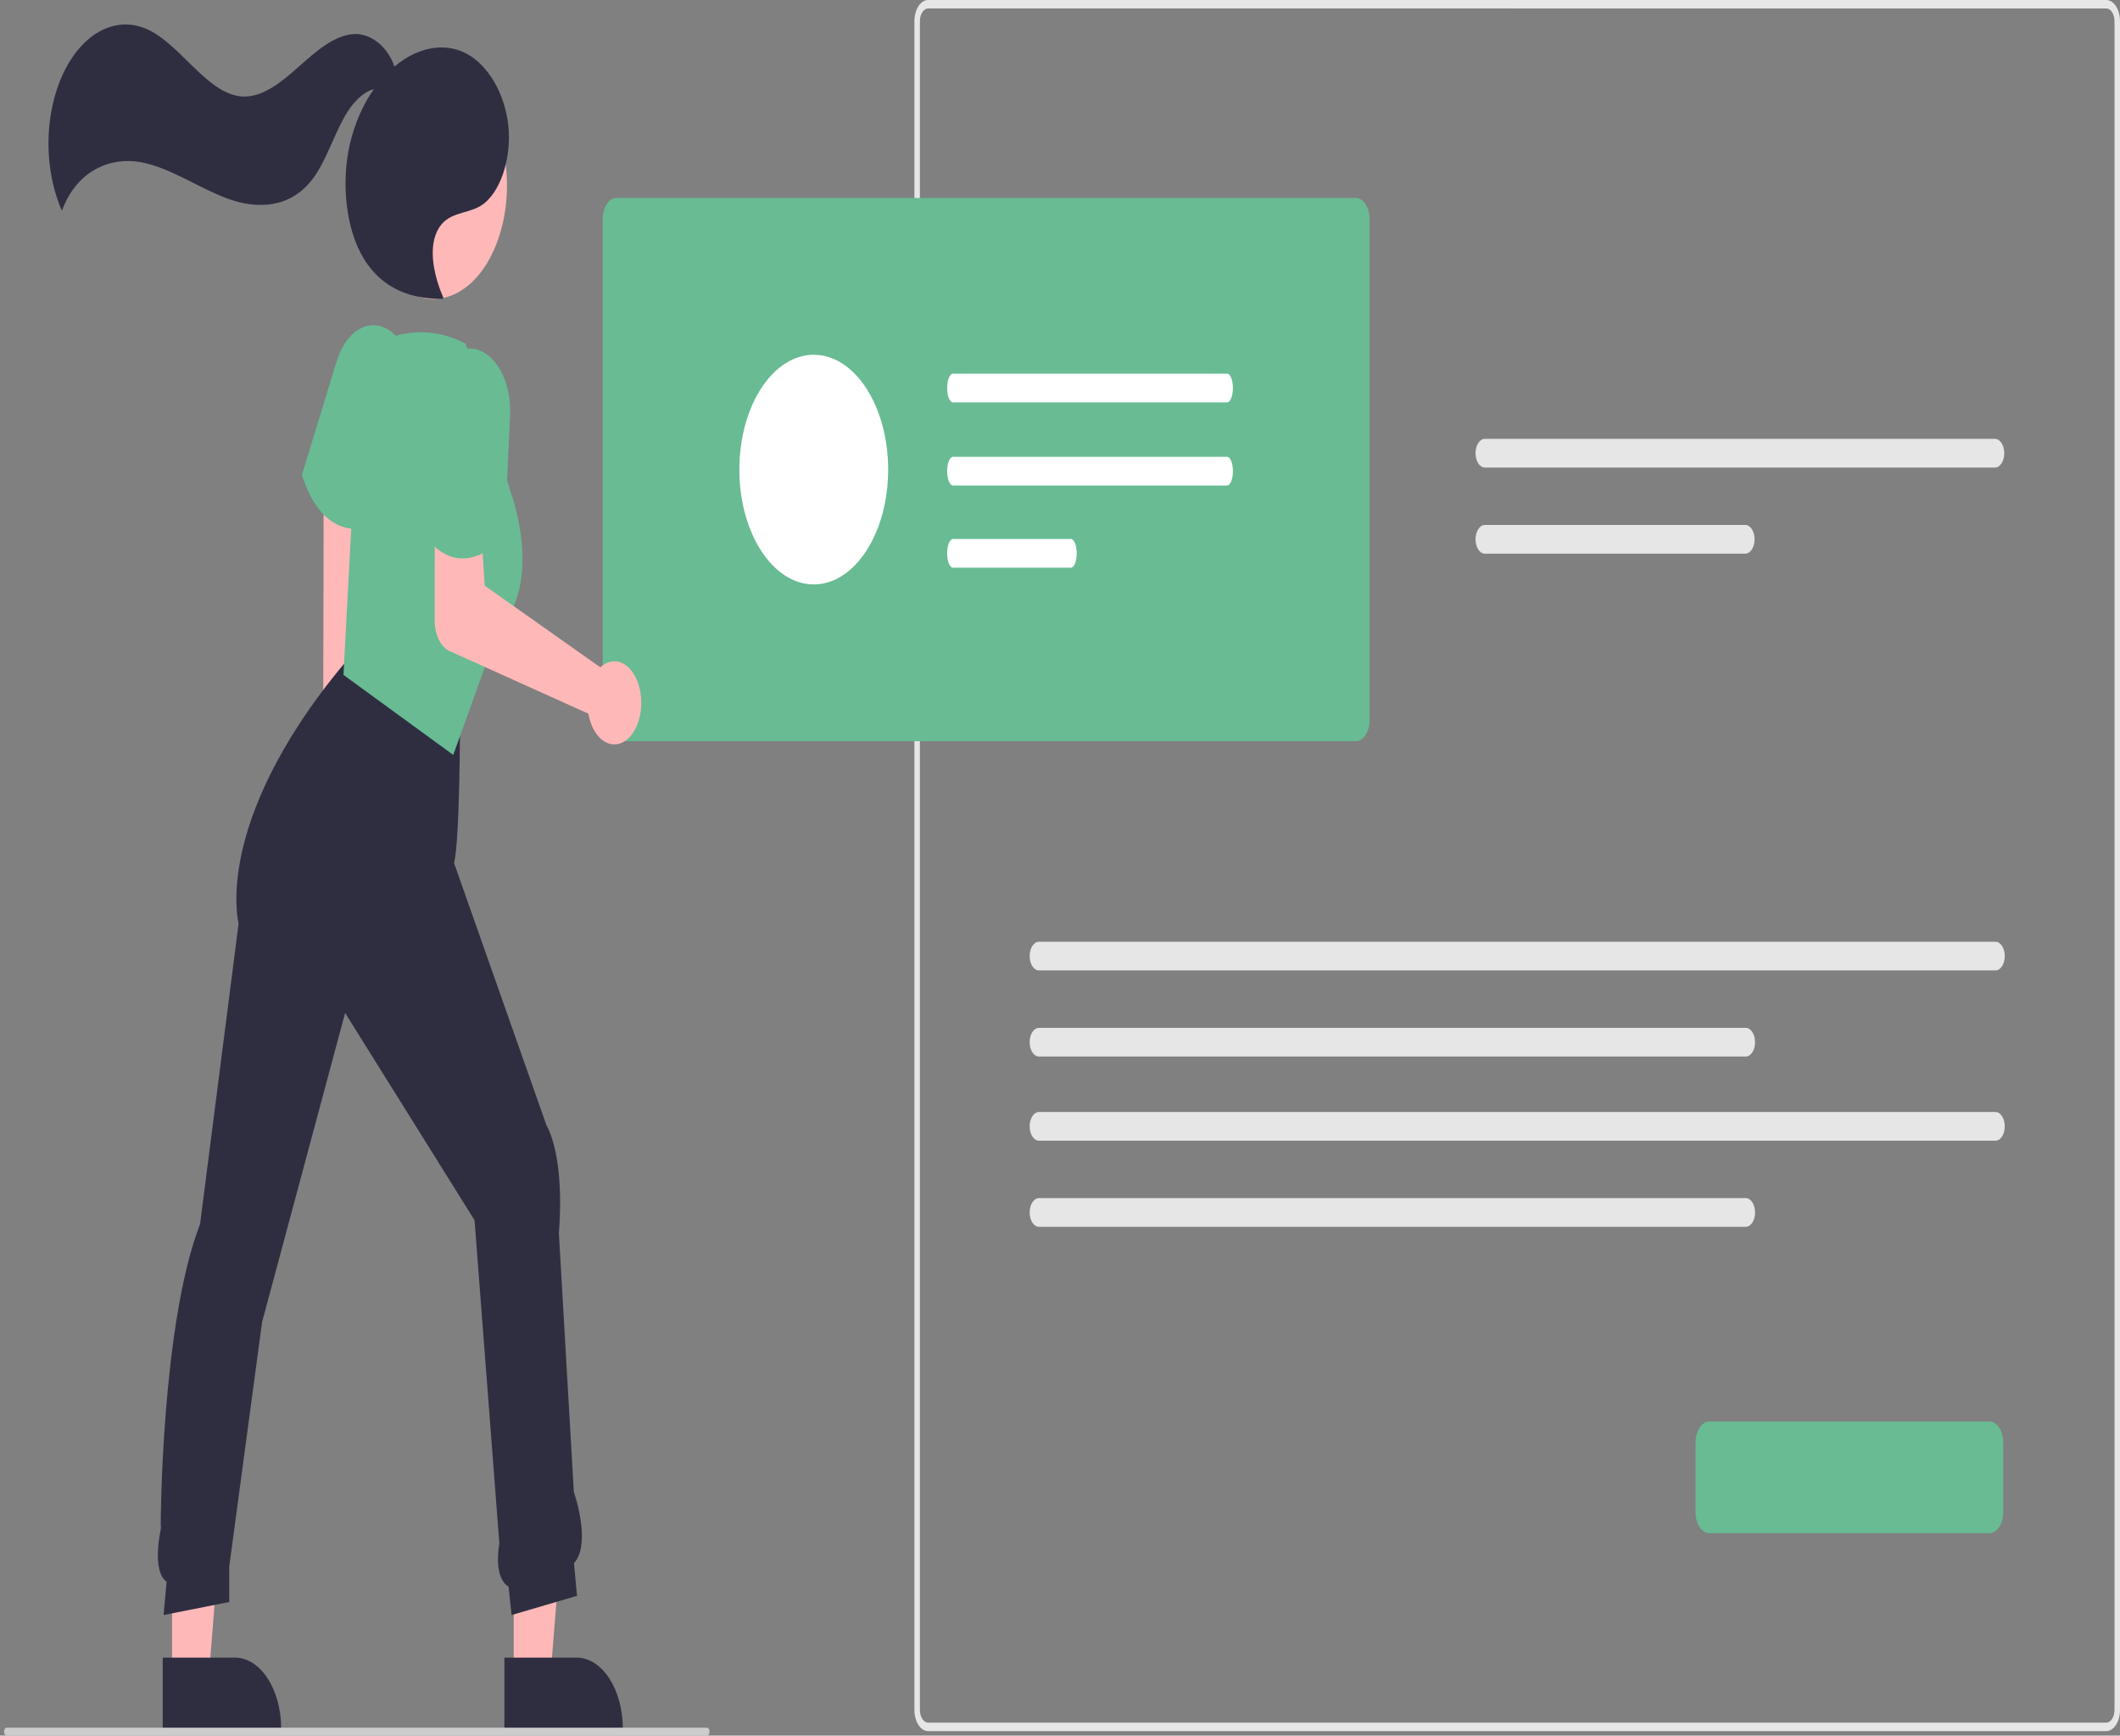 <svg width="419" height="343" viewBox="0 0 419 343" fill="none" xmlns="http://www.w3.org/2000/svg">
<rect x="0" y="0" width="419" height="343" fill="#808080" stroke="none"/>
<g clip-path="url(#clip0_84_116)">
<path d="M416.294 342.114H183.433C182.715 342.112 182.027 341.672 181.52 340.889C181.012 340.106 180.727 339.044 180.726 337.937V4.177C180.727 3.07 181.012 2.008 181.52 1.225C182.027 0.442 182.715 0.001 183.433 0H416.294C417.011 0.001 417.699 0.442 418.206 1.225C418.714 2.008 418.999 3.07 419 4.177V337.936C418.999 339.043 418.714 340.105 418.207 340.888C417.699 341.671 417.011 342.112 416.294 342.114ZM183.433 1.668C183.003 1.669 182.59 1.933 182.286 2.403C181.982 2.872 181.811 3.508 181.81 4.172V337.936C181.811 338.599 181.982 339.236 182.286 339.705C182.59 340.174 183.003 340.438 183.433 340.44H416.294C416.724 340.439 417.136 340.174 417.44 339.705C417.744 339.236 417.915 338.6 417.916 337.936V4.177C417.915 3.514 417.744 2.877 417.44 2.408C417.136 1.939 416.724 1.675 416.294 1.673L183.433 1.668Z" fill="#E6E6E6"/>
<path d="M293.463 86.728C292.976 86.728 292.509 87.027 292.164 87.559C291.82 88.091 291.626 88.812 291.626 89.564C291.626 90.317 291.82 91.038 292.164 91.57C292.509 92.102 292.976 92.4 293.463 92.4H394.289C394.776 92.4 395.244 92.102 395.588 91.57C395.933 91.038 396.126 90.317 396.126 89.564C396.126 88.812 395.933 88.091 395.588 87.559C395.244 87.027 394.776 86.728 394.289 86.728H293.463Z" fill="#E6E6E6"/>
<path d="M293.463 103.746C292.976 103.746 292.509 104.044 292.164 104.576C291.82 105.108 291.626 105.829 291.626 106.582C291.626 107.334 291.82 108.055 292.164 108.587C292.509 109.119 292.976 109.417 293.463 109.417H344.937C345.424 109.417 345.892 109.119 346.236 108.587C346.581 108.055 346.774 107.334 346.774 106.582C346.774 105.829 346.581 105.108 346.236 104.576C345.892 104.044 345.424 103.746 344.937 103.746H293.463Z" fill="#E6E6E6"/>
<path d="M205.339 186.111C204.852 186.111 204.384 186.41 204.04 186.942C203.695 187.474 203.501 188.195 203.501 188.947C203.501 189.699 203.695 190.42 204.04 190.952C204.384 191.484 204.852 191.783 205.339 191.783H394.387C394.875 191.783 395.342 191.484 395.686 190.952C396.031 190.42 396.225 189.699 396.225 188.947C396.225 188.195 396.031 187.474 395.686 186.942C395.342 186.41 394.875 186.111 394.387 186.111H205.339Z" fill="#E6E6E6"/>
<path d="M205.339 203.128C204.852 203.128 204.384 203.427 204.04 203.959C203.695 204.491 203.501 205.212 203.501 205.964C203.501 206.716 203.695 207.438 204.04 207.969C204.384 208.501 204.852 208.8 205.339 208.8H345.035C345.522 208.8 345.99 208.501 346.334 207.969C346.679 207.438 346.873 206.716 346.873 205.964C346.873 205.212 346.679 204.491 346.334 203.959C345.99 203.427 345.522 203.128 345.035 203.128H205.339Z" fill="#E6E6E6"/>
<path d="M205.339 219.76C204.852 219.76 204.384 220.059 204.04 220.591C203.695 221.123 203.501 221.844 203.501 222.596C203.501 223.348 203.695 224.07 204.04 224.601C204.384 225.133 204.852 225.432 205.339 225.432H394.387C394.875 225.432 395.342 225.133 395.686 224.601C396.031 224.07 396.225 223.348 396.225 222.596C396.225 221.844 396.031 221.123 395.686 220.591C395.342 220.059 394.875 219.76 394.387 219.76H205.339Z" fill="#E6E6E6"/>
<path d="M205.339 236.777C204.852 236.777 204.384 237.076 204.04 237.608C203.695 238.14 203.501 238.861 203.501 239.613C203.501 240.365 203.695 241.087 204.04 241.619C204.384 242.15 204.852 242.449 205.339 242.449H345.035C345.522 242.449 345.99 242.15 346.334 241.619C346.679 241.087 346.873 240.365 346.873 239.613C346.873 238.861 346.679 238.14 346.334 237.608C345.99 237.076 345.522 236.777 345.035 236.777H205.339Z" fill="#E6E6E6"/>
<path d="M267.983 146.479H121.823C121.105 146.477 120.417 146.037 119.91 145.254C119.402 144.471 119.117 143.409 119.116 142.301V43.305C119.117 42.197 119.402 41.135 119.91 40.352C120.417 39.569 121.105 39.129 121.823 39.127H267.983C268.7 39.129 269.388 39.569 269.895 40.352C270.403 41.135 270.688 42.197 270.689 43.305V142.301C270.688 143.409 270.403 144.471 269.895 145.254C269.388 146.037 268.7 146.477 267.983 146.479Z" fill="#68BB93"/>
<path d="M393.218 302.986H337.816C337.099 302.985 336.411 302.545 335.903 301.762C335.396 300.979 335.111 299.917 335.11 298.809V285.109C335.111 284.002 335.396 282.94 335.903 282.157C336.411 281.374 337.099 280.933 337.816 280.932H393.218C393.936 280.933 394.624 281.374 395.131 282.157C395.639 282.94 395.924 284.002 395.925 285.109V298.809C395.924 299.917 395.639 300.979 395.131 301.762C394.624 302.545 393.936 302.985 393.218 302.986Z" fill="#68BB93"/>
<path d="M64.906 167.549C62.519 164.798 61.818 159.658 63.341 156.068C63.492 155.716 63.664 155.386 63.853 155.081L64.005 81.945L71.049 83.974L71.358 155.905C72.963 158.779 73.287 162.965 71.987 166.029C70.464 169.619 67.294 170.3 64.906 167.549Z" fill="#FFB8B8"/>
<path d="M101.538 331.25L108.799 331.249L112.254 288.02L101.537 288.021L101.538 331.25Z" fill="#FFB8B8"/>
<path d="M99.685 327.59L113.986 327.59H113.987C116.404 327.59 118.722 329.072 120.431 331.71C122.14 334.347 123.1 337.925 123.1 341.655V342.112L99.686 342.114L99.685 327.59Z" fill="#2F2E41"/>
<path d="M34.013 331.25L41.275 331.249L44.73 288.02L34.012 288.021L34.013 331.25Z" fill="#FFB8B8"/>
<path d="M32.161 327.59L46.462 327.59H46.463C48.88 327.59 51.198 329.072 52.907 331.71C54.616 334.347 55.576 337.925 55.576 341.655V342.112L32.162 342.114L32.161 327.59Z" fill="#2F2E41"/>
<path d="M101.114 319.175L100.505 313.539C99.88 313.202 99.348 312.544 99 311.675C98.346 310.081 98.242 307.838 98.69 305.007L93.79 241.146L68.21 200.185L51.8 261.273L45.304 309.614V316.599L32.334 319.169L32.924 312.586C32.428 312.258 32.015 311.689 31.747 310.966C31.002 309.052 31.012 306.085 31.777 302.149L31.81 301.978L31.768 301.39C31.738 300.978 31.933 261.492 39.538 241.928L47.155 182.532C46.958 181.696 45.981 176.825 47.772 168.596C49.539 160.474 54.483 147.39 67.996 131.181L68.042 131.126L68.1 131.107C68.249 131.059 83.153 126.486 90.861 142.043L90.913 142.148V142.28C90.913 143.242 90.899 165.624 89.753 170.59L108.043 222.494C108.399 223.076 111.596 228.776 110.461 243.759L113.415 294.834C113.753 295.83 116.812 305.211 113.441 308.925L114.045 315.374L101.114 319.175Z" fill="#2F2E41"/>
<path d="M70.516 104.547C67.082 104.547 62.519 102.674 59.725 94.039L59.67 93.869L66.552 71.352C67.444 68.435 69.04 66.172 70.999 65.048C72.958 63.924 75.124 64.028 77.034 65.337C78.944 66.646 80.446 69.057 81.219 72.054C81.991 75.051 81.974 78.395 81.169 81.372L75.219 103.388L75.115 103.447C73.629 104.184 72.077 104.555 70.516 104.547Z" fill="#68BB93"/>
<path d="M89.581 149.19L67.884 133.377L70.867 77.22L76.304 66.964L77.357 66.616C82.198 65.016 87.228 65.446 91.924 67.861L92.027 67.914L100.958 97.32C101.014 97.466 107.455 115.016 98.552 124.269L89.581 149.19Z" fill="#68BB93"/>
<path d="M119.409 131.293C119.15 131.46 118.9 131.658 118.661 131.885L95.798 115.744L95.212 106.361L85.921 105.876L85.913 122.643C85.912 123.997 86.197 125.315 86.723 126.4C87.249 127.484 87.989 128.275 88.831 128.655L116.286 141.039C116.568 142.649 117.161 144.088 117.986 145.166C118.811 146.243 119.828 146.907 120.904 147.07C121.979 147.232 123.062 146.886 124.006 146.076C124.951 145.266 125.714 144.032 126.193 142.537C126.672 141.042 126.845 139.357 126.688 137.707C126.532 136.057 126.054 134.519 125.317 133.298C124.581 132.078 123.621 131.232 122.566 130.874C121.51 130.516 120.409 130.662 119.409 131.293Z" fill="#FFB8B8"/>
<path d="M91.444 110.365C88.838 110.365 85.898 108.974 83.076 104.619L82.989 104.485L84.896 79.763C85.143 76.56 86.193 73.633 87.82 71.609C89.447 69.585 91.523 68.625 93.603 68.933C95.684 69.241 97.603 70.794 98.951 73.259C100.299 75.723 100.969 78.904 100.817 82.121L99.691 105.912L99.605 106.018C99.55 106.087 96.012 110.365 91.444 110.365Z" fill="#68BB93"/>
<path d="M98.416 47.402C102.269 36.521 99.678 22.878 92.629 16.93C85.579 10.982 76.739 14.981 72.885 25.862C69.031 36.743 71.622 50.386 78.672 56.334C85.722 62.282 94.562 58.283 98.416 47.402Z" fill="#FFB8B8"/>
<path d="M100.456 24.735C99.734 18.255 96.364 12.883 92.349 10.685C88.333 8.487 83.806 9.202 79.874 11.733C79.219 12.156 78.579 12.632 77.955 13.156C76.518 8.929 72.995 6.476 69.772 6.741C65.879 7.061 62.363 10.24 58.981 13.237C55.6 16.233 51.972 19.215 48.074 19.075C41.03 18.823 35.789 8.744 29.015 5.748C26 4.415 22.792 4.55 19.828 6.134C16.864 7.719 14.289 10.677 12.454 14.603C10.62 18.53 9.615 23.235 9.577 28.076C9.539 32.916 10.469 37.657 12.241 41.652C15.131 33.658 21.919 30.958 27.808 32.046C33.697 33.135 39.185 37.119 44.955 39.241C50.724 41.363 57.407 41.272 61.875 35.254C64.41 31.84 65.899 26.961 68.106 23.042C69.599 20.391 71.724 18.152 73.895 17.625C71.756 20.598 70.124 24.337 69.14 28.512C67.399 36.147 68.33 45.314 71.942 51.183C75.814 57.474 81.892 59.151 87.514 59.049L87.632 58.865C85.91 54.888 84.552 49.374 86.447 45.59C88.318 41.855 92.008 42.406 94.873 40.753C98.863 38.451 101.178 31.215 100.456 24.735Z" fill="#2F2E41"/>
<path d="M139.725 343H1.307C1.172 343 1.043 342.918 0.948 342.771C0.853 342.624 0.8 342.425 0.8 342.218C0.8 342.01 0.853 341.811 0.948 341.664C1.043 341.518 1.172 341.435 1.307 341.435H139.725C139.86 341.435 139.989 341.518 140.084 341.664C140.179 341.811 140.232 342.01 140.232 342.218C140.232 342.425 140.179 342.624 140.084 342.771C139.989 342.918 139.86 343 139.725 343Z" fill="#CCCCCC"/>
<path d="M188.344 73.848C187.71 73.851 187.196 75.123 187.197 76.69C187.199 78.251 187.711 79.517 188.344 79.52H242.53C243.165 79.517 243.678 78.245 243.677 76.678C243.676 75.117 243.163 73.851 242.53 73.848H188.344Z" fill="white"/>
<path d="M188.344 90.281C187.71 90.285 187.196 91.557 187.197 93.123C187.199 94.685 187.711 95.95 188.344 95.953H242.53C243.165 95.95 243.678 94.678 243.677 93.112C243.676 91.55 243.163 90.285 242.53 90.281H188.344Z" fill="white"/>
<path d="M188.344 106.516C187.71 106.519 187.196 107.791 187.197 109.358C187.199 110.919 187.711 112.185 188.344 112.188H211.661C212.295 112.185 212.809 110.913 212.808 109.346C212.806 107.785 212.293 106.519 211.661 106.516H188.344Z" fill="white"/>
<path d="M160.832 115.497C168.952 115.497 175.536 105.336 175.536 92.803C175.536 80.27 168.952 70.109 160.832 70.109C152.711 70.109 146.128 80.27 146.128 92.803C146.128 105.336 152.711 115.497 160.832 115.497Z" fill="white"/>
</g>
<defs>
<clipPath id="clip0_84_116">
<rect width="418.2" height="343" fill="white" transform="translate(0.8)"/>
</clipPath>
</defs>
</svg>

